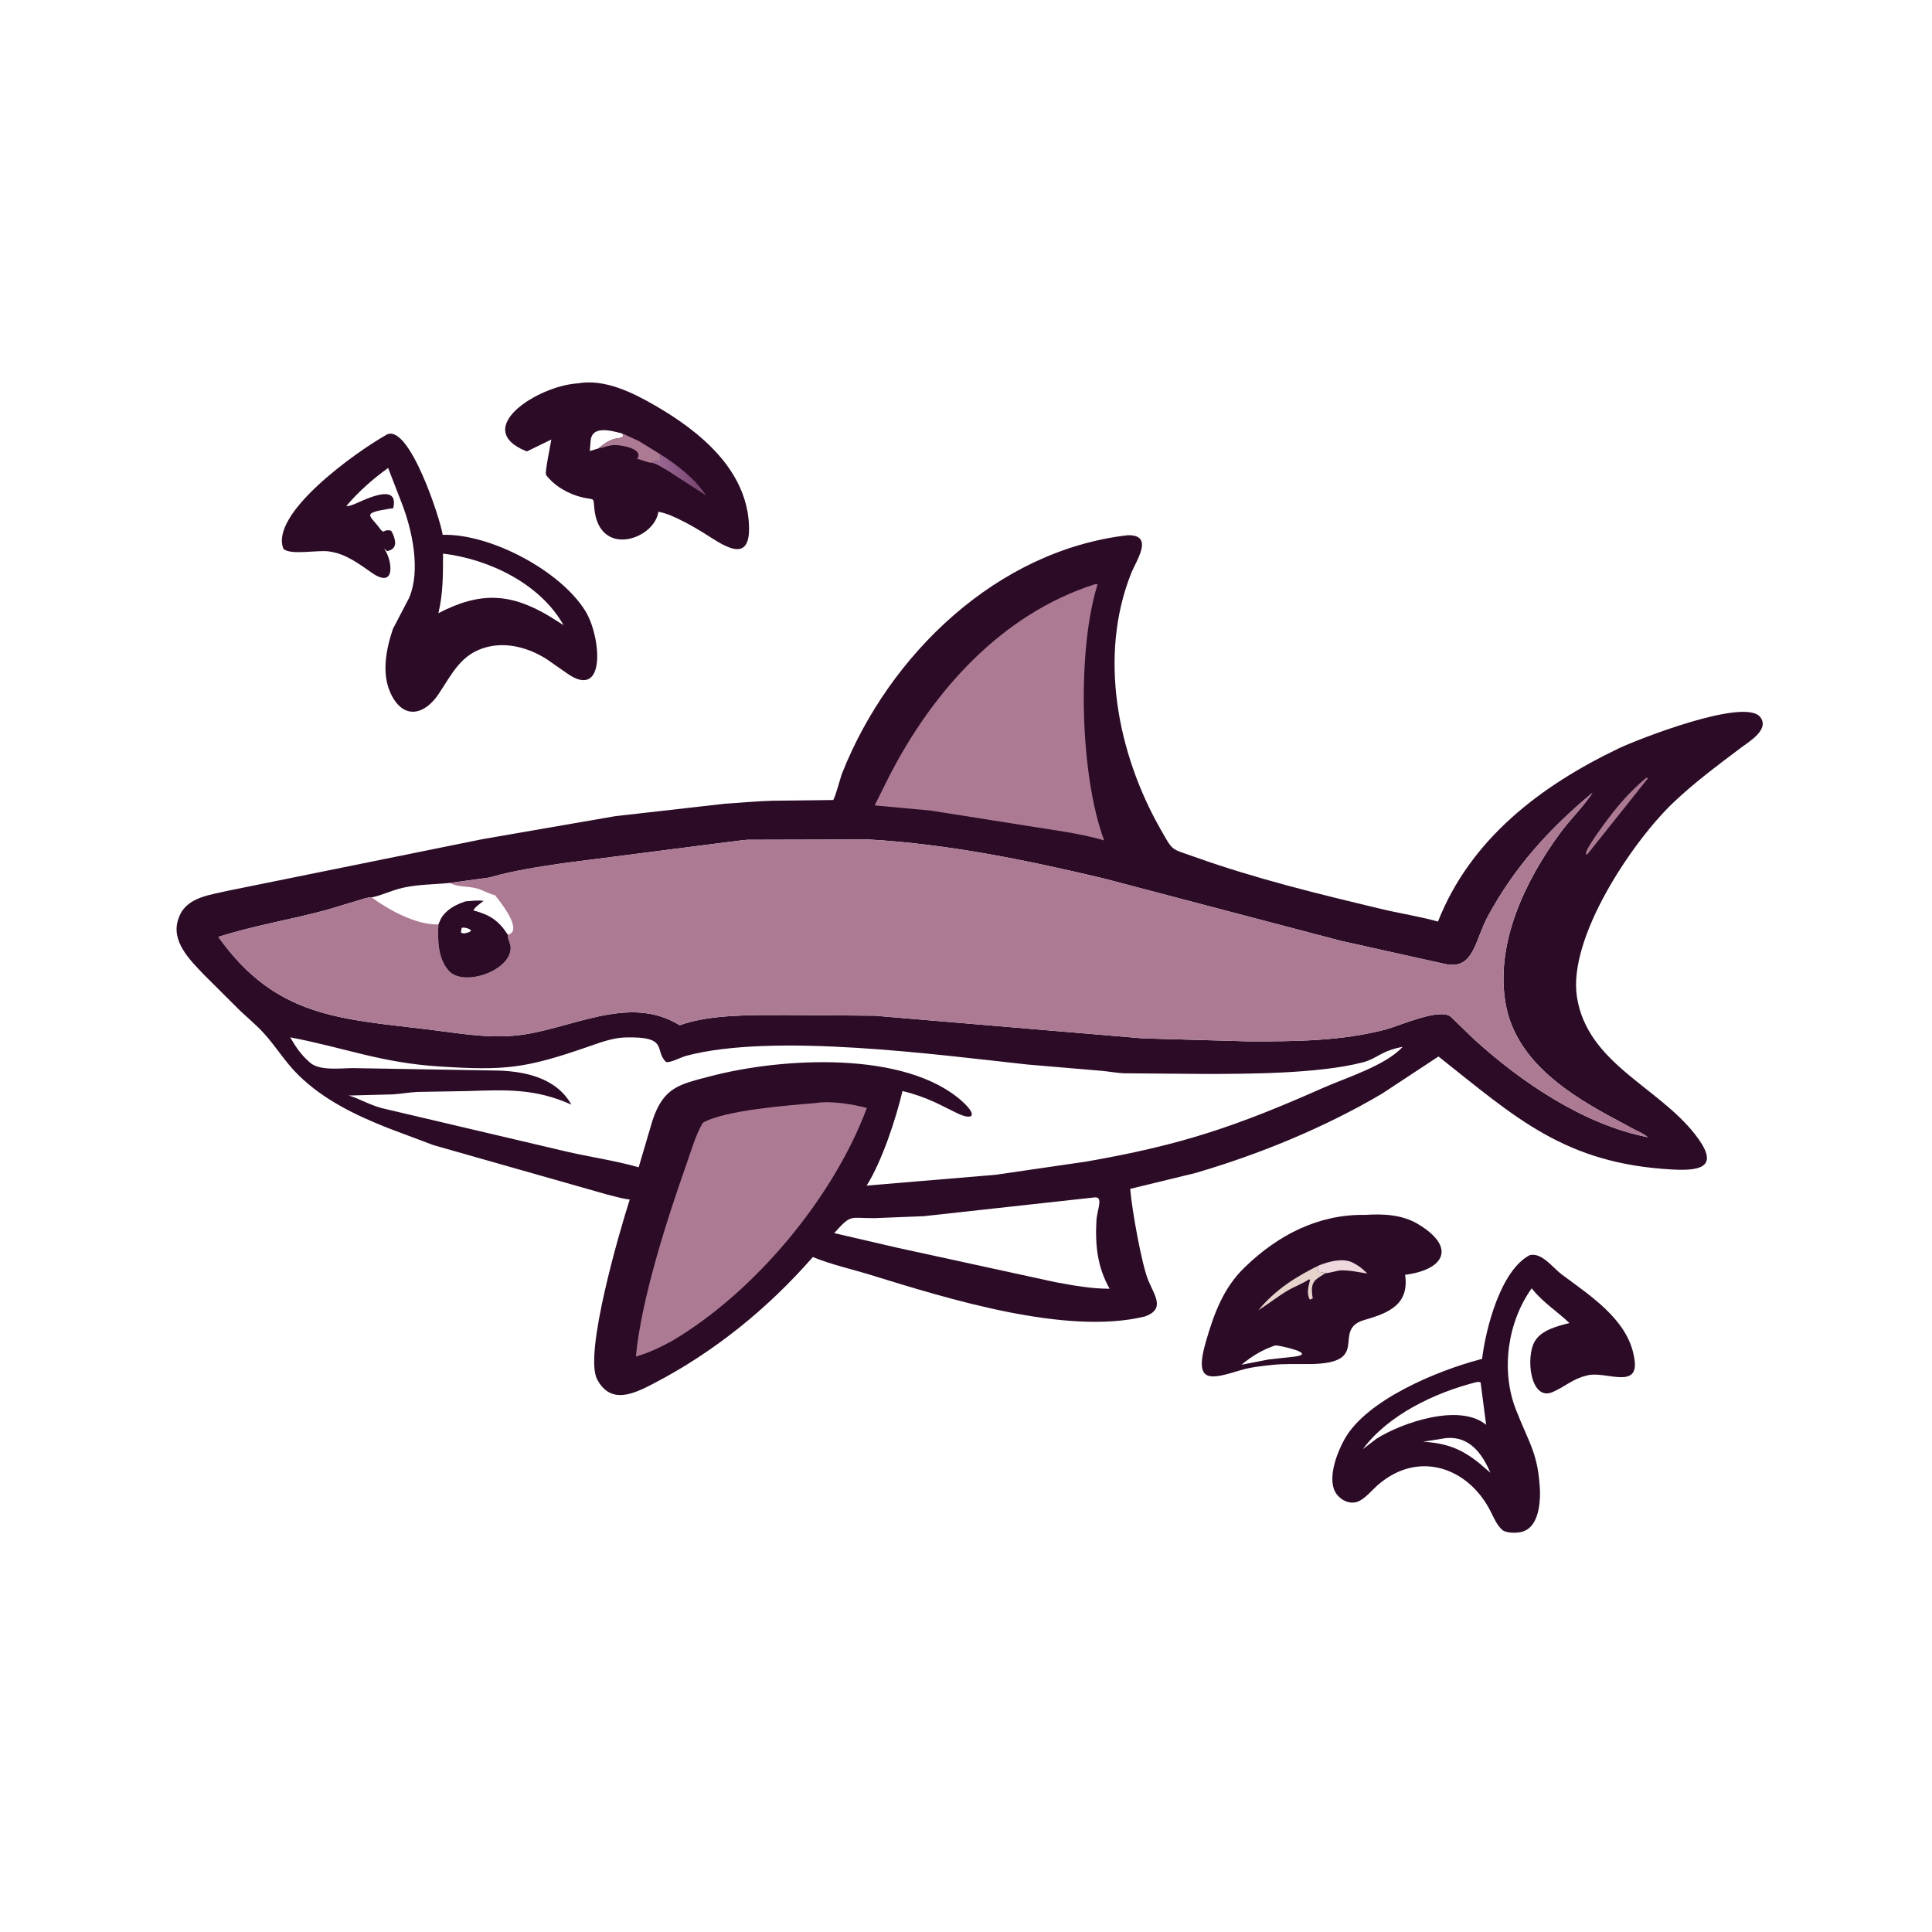<svg version="1.1" xmlns="http://www.w3.org/2000/svg" style="display: block;" viewBox="0 0 2048 2048" width="640" height="640">
<defs>
	<linearGradient id="Gradient1" gradientUnits="userSpaceOnUse" x1="733.659" y1="496.833" x2="700.48" y2="506.078">
		<stop class="stop0" offset="0" stop-opacity="1" stop-color="rgb(123,72,114)"/>
		<stop class="stop1" offset="1" stop-opacity="1" stop-color="rgb(156,107,150)"/>
	</linearGradient>
</defs>
<path transform="translate(0,0)" fill="rgb(44,11,38)" d="M 612.385 406.405 C 640.968 401.25 670.831 416.235 694.679 430.02 C 742.416 457.613 792.262 498.571 794.009 558.11 C 795.262 600.77 763.889 575.922 744.479 564.034 C 733.156 557.099 721.909 550.99 709.668 545.804 C 705.826 544.586 701.897 543.078 697.899 542.515 C 693.873 571.682 635.112 592.076 630.014 538.988 C 628.843 526.802 630.794 530.194 617.927 527.379 C 603.394 524.199 587.792 515.422 578.834 503.421 C 577.286 501.347 583.594 471.429 584.445 465.919 L 558.482 478.555 C 498.547 454.755 570.023 408.919 612.385 406.405 z M 634.649 475.242 L 635.858 473.972 C 651.736 461.527 654.643 466.538 660.5 462.763 L 659.933 459.606 C 647.816 456.598 626.792 450.044 625.997 468.454 L 625.227 478.118 L 634.649 475.242 z"/>
<path transform="translate(0,0)" fill="url(#Gradient1)" d="M 700.179 481.685 C 717.511 492.518 737.3 507.857 748.402 525.157 L 708.597 499.388 C 702.967 496.055 697.006 491.974 690.615 490.382 C 693.205 488.573 695.252 488.494 698.291 488.266 L 699.5 488.186 C 699.5 485.975 699.864 483.869 700.179 481.685 z"/>
<path transform="translate(0,0)" fill="rgb(172,123,147)" d="M 659.933 459.606 L 677.202 467.52 L 700.179 481.685 C 699.864 483.869 699.5 485.975 699.5 488.186 L 698.291 488.266 C 695.252 488.494 693.205 488.573 690.615 490.382 C 689.145 491.335 678.979 486.956 676.35 486.654 L 675.418 486.562 C 682.976 475.437 657.737 471.46 650.401 471.756 C 646.275 472.318 643.005 472.964 639.043 474.359 L 634.649 475.242 L 635.858 473.972 C 651.736 461.527 654.643 466.538 660.5 462.763 L 659.933 459.606 z"/>
<path transform="translate(0,0)" fill="rgb(44,11,38)" d="M 1447.22 1287.83 C 1466.29 1286.57 1486.42 1287.53 1503.16 1297.57 C 1544.04 1322.1 1531.37 1345.92 1489.5 1351.35 C 1493.87 1382.34 1473.27 1391.51 1446.5 1399.15 C 1410.14 1409.54 1455.75 1445.57 1388.02 1445.95 C 1374.85 1446.03 1361.45 1445.5 1348.35 1446.88 L 1346.5 1447.09 C 1336.01 1448.26 1325.16 1449.39 1315.05 1452.47 C 1283.1 1462.2 1265.14 1467.37 1278.34 1422.02 C 1286.95 1392.43 1296.75 1365.31 1319.47 1343.36 C 1355.03 1308.99 1397.58 1287.02 1447.22 1287.83 z M 1351.54 1426.25 C 1337.66 1431.13 1327.4 1437.37 1315.97 1446.7 L 1344.78 1441.1 L 1371.15 1438.22 C 1398.26 1435.08 1355.83 1426.14 1352.76 1426.23 L 1351.54 1426.25 z"/>
<path transform="translate(0,0)" fill="rgb(239,216,222)" d="M 1398.07 1341.37 C 1408.38 1337.37 1422.85 1333.2 1433.59 1338.23 L 1437.68 1340.49 C 1442.19 1343.05 1445.76 1346.46 1449.49 1350 C 1440.03 1348.62 1430.62 1346.32 1421 1346.67 C 1418.1 1346.78 1406.97 1350.06 1405.17 1349.49 L 1401 1348.51 C 1397.53 1350.81 1398.67 1348.27 1396.49 1345 L 1398.07 1341.37 z"/>
<path transform="translate(0,0)" fill="rgb(230,211,204)" d="M 1405.17 1349.49 C 1394.58 1356.58 1388.18 1357.55 1391.6 1376.39 L 1388.5 1377.68 C 1384.64 1371.08 1387.12 1363.63 1388.7 1356.5 L 1387.5 1356.22 C 1380.7 1360.84 1372.2 1363.79 1365 1368.05 C 1354.22 1374.44 1344.49 1382.3 1333.86 1388.93 C 1351.79 1367.28 1373.09 1353.7 1398.07 1341.37 L 1396.49 1345 C 1398.67 1348.27 1397.53 1350.81 1401 1348.51 L 1405.17 1349.49 z"/>
<path transform="translate(0,0)" fill="rgb(44,11,38)" d="M 1621.6 1330.5 C 1634.54 1327.46 1645.94 1343.8 1655.19 1350.73 C 1684.46 1372.67 1724.38 1397.85 1731.9 1436.98 L 1732.18 1438.5 C 1739.39 1474.27 1702.6 1453.28 1683.38 1457.8 L 1682 1458.15 C 1667.3 1461.5 1658.92 1470.03 1645.74 1475.69 C 1622.37 1485.73 1616.75 1438.43 1627.15 1421.5 C 1634.36 1409.77 1651.16 1405.59 1663.68 1402.5 C 1651.12 1390.49 1635.8 1380.71 1624.91 1367.19 L 1623.67 1365.64 C 1598.01 1401.57 1590.79 1452.7 1606.84 1494 C 1621.27 1531.13 1630.68 1540.5 1632.5 1581.36 C 1632.63 1596.46 1630.08 1621.11 1611.23 1624.23 L 1610.12 1624.39 C 1605.38 1625.11 1596.23 1624.96 1592.36 1621.76 L 1591.12 1620.45 C 1586.06 1615.25 1583.23 1608.27 1579.96 1601.85 C 1556.27 1555.35 1503.52 1537.1 1460.95 1573.84 C 1454.66 1579.26 1447.15 1588.66 1439.53 1591.69 C 1429.18 1595.81 1417.22 1588.12 1413.86 1578.08 C 1408.67 1562.57 1417.78 1538.81 1425.51 1525.18 C 1448.81 1484.1 1522.72 1453.2 1569.15 1440.97 L 1571.06 1440.48 C 1575.18 1407.03 1591.09 1346.4 1621.6 1330.5 z M 1564.83 1465.19 C 1521.25 1476.11 1471.48 1499.83 1444.65 1536.19 L 1459.04 1525.18 C 1485.46 1508.32 1547.26 1486.91 1575.37 1510.38 L 1569.5 1465.43 C 1567.67 1464.68 1566.76 1464.81 1564.83 1465.19 z M 1533.14 1524.39 L 1508.62 1528.28 C 1533.27 1529.89 1548.82 1535.52 1568.23 1551.16 L 1579.84 1561.18 C 1571.07 1540.52 1557.53 1522.29 1533.14 1524.39 z"/>
<path transform="translate(0,0)" fill="rgb(44,11,38)" d="M 410.326 460.5 C 434.197 449.784 466.948 550.783 469.262 566.938 C 520.084 565.572 594.16 605.128 620.458 647.605 C 637.239 674.711 642.914 743.173 601.185 713.864 L 579.423 698.687 C 560.945 686.974 538.039 680.354 516.406 685.867 C 488.439 692.994 479.44 714.148 464.779 735.914 C 449.935 757.953 427.805 763.259 414.461 735.712 C 404.074 714.268 409.276 688.286 416.488 666.732 L 433.687 633.728 C 446.224 604.495 437 561.605 425.617 532.725 L 411.447 496.063 C 395.666 507.315 379.574 521.552 367.131 536.433 C 369.34 536.824 372.81 535.414 374.995 534.664 C 381.801 532.329 423.979 509.085 416.794 538.764 L 413.5 539.15 C 381.29 544.292 392.775 545.92 403.868 561.87 L 406.281 563.642 C 409.069 561.823 411.375 561.845 414.526 562.474 L 416.365 565.742 C 420.035 574.147 420.84 581.983 410.5 584.23 L 406.989 581.5 C 415.249 591.367 421.035 625.863 394.16 607.186 C 380.607 597.768 367.241 587.554 350.506 584.817 L 349.174 584.609 C 337.33 582.582 308.535 588.915 300.5 581.871 C 285.296 544.945 376.449 479.46 410.326 460.5 z M 469.631 586.842 C 469.619 608.651 469.804 628.701 464.71 650.008 C 509.675 626.625 542.125 628.734 584.007 654.217 L 597.385 662.686 C 572.79 618.913 518.575 592.648 469.631 586.842 z"/>
<path transform="translate(0,0)" fill="rgb(44,11,38)" d="M 1195.56 567.36 C 1223.83 566.865 1204.48 594.13 1199.02 607.896 C 1164.2 695.642 1184.67 798.964 1230.21 878.985 C 1243.95 903.145 1240.64 899.159 1266.77 908.492 C 1331.23 931.514 1397.78 947.68 1464.31 963.565 C 1484.23 968.32 1504.58 971.413 1524.31 976.878 C 1558.85 889.402 1632.83 833.124 1715.77 793.389 C 1735.63 783.873 1849.55 739.175 1865.91 760.111 C 1876.21 773.295 1853.91 786.277 1845.44 792.665 C 1820.79 811.249 1795.58 829.952 1773.25 851.322 C 1730.41 892.345 1661.64 994.158 1671.66 1057.09 C 1682.78 1126.95 1756.73 1151.48 1796.5 1202.06 C 1822.91 1235.66 1805.63 1241.45 1773.42 1239.76 C 1658.51 1233.73 1606.68 1184.63 1524.84 1119.92 L 1465.22 1159.2 C 1404.5 1195.12 1334.32 1223.92 1266.84 1243.53 L 1198.05 1260.24 C 1199.91 1282.63 1210.12 1339.87 1217.16 1357.1 C 1223.72 1373.18 1235.61 1387.56 1213.78 1395.48 C 1130.46 1415.93 1005.09 1376.85 923.307 1351.6 C 902.978 1345.32 881.239 1340.58 861.633 1332.52 C 814.004 1387.03 757.12 1433.19 692.835 1466.59 C 672.013 1477.41 647.485 1489.43 633.03 1462.23 C 618.711 1435.3 656.763 1305.18 667.561 1271.55 C 659.573 1270.69 651.492 1268.16 643.69 1266.28 L 459.5 1213.89 L 411.342 1195.79 C 376.576 1182 343.563 1166.16 316.5 1139.8 C 302.457 1126.12 292.54 1109.31 279.398 1094.97 C 271.685 1086.55 262.712 1079.09 254.404 1071.26 L 216.629 1033.66 C 201.456 1017.81 180.351 997.47 189.331 973.303 L 189.842 972 C 197.885 950.753 223.235 948.655 242.294 944.095 L 511.825 889.476 L 652.093 865.19 L 768 852.023 C 785.043 850.96 801.875 849.258 819 848.817 L 883.159 848.053 C 885.451 845.441 890.702 824.66 892.838 819.287 C 942.92 693.294 1057.36 583.146 1195.56 567.36 z M 518.802 930.231 L 476.93 935.954 C 460.32 937.607 443.253 937.406 426.925 941.108 C 415.597 943.676 405.149 948.944 393.926 951.326 C 389.846 950.96 383.926 953.226 380.006 954.389 L 346.521 964.493 C 308.463 974.818 269.014 981.125 231.484 993.161 C 292.182 1078.36 359.837 1079.92 454.312 1091.31 C 485.458 1095.07 514.385 1100.67 545.943 1097.78 C 603.052 1092.56 665.702 1052.65 720.515 1086.83 C 752.28 1075.04 800.028 1076.01 833.241 1075.95 L 927 1076.68 L 1211.69 1100.73 L 1324.79 1103.93 C 1373.25 1103.92 1422.37 1103.67 1469.5 1091.11 C 1483.43 1087.39 1526.75 1067.9 1538.01 1077.89 L 1561.75 1100.9 C 1612.41 1147.25 1679.1 1192.16 1746.61 1205.48 C 1743.06 1202.02 1736.76 1199.58 1732.3 1197.2 L 1703.1 1181.44 C 1656.08 1155.58 1606.25 1120.91 1596.12 1064.34 C 1584.64 1000.26 1616.76 933.423 1653.89 882.958 C 1664.63 868.358 1678.29 855.428 1688.14 840.352 C 1642.23 878.598 1605.93 918.543 1577.43 970.883 C 1563.16 997.112 1562.56 1028.13 1532.26 1021.98 L 1420.72 997.164 L 1169.5 931.071 C 1087.98 911.753 1004.58 894.601 920.73 889.895 L 792.401 890.213 C 786.183 890.573 780.16 891.713 774 892.287 L 596.359 915.106 C 571.248 918.89 545.22 922.7 520.744 929.667 L 518.802 930.231 z M 307.649 1099.62 C 313.432 1109.74 319.205 1118.21 328.045 1125.88 L 329.096 1126.8 C 339.411 1135.37 361.89 1132.24 374.219 1132.25 L 522.713 1134.75 C 553.468 1134.88 589.082 1141.32 605.68 1170.96 C 567.137 1153.57 536.176 1155.28 495.497 1156.59 L 442.863 1157.48 C 434.115 1157.81 425.408 1159.57 416.619 1160.08 L 369.509 1161.31 C 378.571 1163.46 390.805 1170.85 404.421 1174.6 L 602 1221.07 C 626.795 1226.68 652.659 1230.43 677.014 1237.36 L 691.647 1187.79 C 703.524 1152.17 720.087 1149.49 754.013 1140.64 C 828.666 1121.15 959.743 1113.27 1020.01 1167.52 C 1037.4 1183.18 1030.73 1188.24 1013.38 1179.4 L 991.643 1168.69 C 980.331 1163.53 968.772 1159.39 956.671 1156.56 C 950.025 1185.08 934.873 1231.28 918.651 1256.79 L 1055.22 1245.34 L 1151.16 1231.37 C 1252.06 1213.87 1310.32 1194.06 1402.34 1153.29 C 1426.65 1142.52 1469 1129.49 1486.87 1109.7 C 1463.59 1114.03 1459.85 1122.19 1445 1126.03 L 1443.91 1126.32 C 1397.43 1138.21 1322.55 1138.48 1274 1138.4 L 1191.48 1137.73 C 1183.54 1137.36 1175.87 1135.87 1168 1135.14 L 1089.5 1128.47 C 993.158 1118.04 819.803 1094.52 727.228 1119.26 C 721.812 1120.71 710.698 1126.83 706.073 1125.77 C 693.023 1113.44 709.854 1098.41 662.614 1099.73 C 649.049 1100.11 634.686 1105.67 621.943 1110.07 C 556.417 1132.7 534.964 1134.88 466.5 1130.56 C 403.716 1126.61 367.154 1111.02 307.649 1099.62 z M 1159.68 1269.37 L 979.107 1289.22 L 927.15 1291.28 C 900.631 1291.53 902.816 1286.35 884.328 1307.15 L 950.467 1322.5 L 1118.5 1359.09 C 1137.65 1362.67 1156.68 1366.14 1176.25 1366.12 C 1163.26 1343.24 1160.85 1320.06 1162.24 1294.12 C 1162.9 1281.9 1170.39 1267.78 1159.68 1269.37 z"/>
<path transform="translate(0,0)" fill="rgb(172,123,147)" d="M 1745.09 824.5 C 1746.21 824.497 1745.59 824.391 1746.88 825.047 L 1682.5 905.83 C 1675.85 906.987 1696.03 879.682 1698.38 876.378 C 1711.93 857.392 1727.08 839.363 1745.09 824.5 z"/>
<path transform="translate(0,0)" fill="rgb(172,123,147)" d="M 863.463 1169.41 C 880.576 1166.54 902.314 1170.27 918.905 1174.46 C 883.429 1269.77 799.863 1369.74 712.577 1421.34 C 700.3 1428.17 687.587 1434.04 674.084 1438.01 C 679.599 1377.6 707.395 1291.54 727.358 1235 C 732.571 1220.23 737.133 1203.9 744.878 1190.31 C 767.369 1176.81 837.438 1171.55 863.463 1169.41 z"/>
<path transform="translate(0,0)" fill="rgb(172,123,147)" d="M 1160.03 619.5 C 1162.25 619.146 1161.09 619.188 1163.5 619.44 C 1141.83 687.642 1144.19 820.224 1170.43 890.867 C 1144.46 883.224 1116.71 879.983 1089.99 875.614 L 987.102 859.318 L 927.182 853.763 L 942.626 822.821 C 988.829 732.705 1061.29 651.35 1160.03 619.5 z"/>
<path transform="translate(0,0)" fill="rgb(172,123,147)" d="M 518.802 930.231 L 520.744 929.667 C 545.22 922.7 571.248 918.89 596.359 915.106 L 774 892.287 C 780.16 891.713 786.183 890.573 792.401 890.213 L 920.73 889.895 C 1004.58 894.601 1087.98 911.753 1169.5 931.071 L 1420.72 997.164 L 1532.26 1021.98 C 1562.56 1028.13 1563.16 997.112 1577.43 970.883 C 1605.93 918.543 1642.23 878.598 1688.14 840.352 C 1678.29 855.428 1664.63 868.358 1653.89 882.958 C 1616.76 933.423 1584.64 1000.26 1596.12 1064.34 C 1606.25 1120.91 1656.08 1155.58 1703.1 1181.44 L 1732.3 1197.2 C 1736.76 1199.58 1743.06 1202.02 1746.61 1205.48 C 1679.1 1192.16 1612.41 1147.25 1561.75 1100.9 L 1538.01 1077.89 C 1526.75 1067.9 1483.43 1087.39 1469.5 1091.11 C 1422.37 1103.67 1373.25 1103.92 1324.79 1103.93 L 1211.69 1100.73 L 927 1076.68 L 833.241 1075.95 C 800.028 1076.01 752.28 1075.04 720.515 1086.83 C 665.702 1052.65 603.052 1092.56 545.943 1097.78 C 514.385 1100.67 485.458 1095.07 454.312 1091.31 C 359.837 1079.92 292.182 1078.36 231.484 993.161 C 269.014 981.125 308.463 974.818 346.521 964.493 L 380.006 954.389 C 383.926 953.226 389.846 950.96 393.926 951.326 C 405.149 948.944 415.597 943.676 426.925 941.108 C 443.253 937.406 460.32 937.607 476.93 935.954 L 518.802 930.231 z M 493.533 955.458 C 483.087 958.918 472.886 964.054 467.238 974.124 L 464.708 979.962 C 463.881 996.388 464.003 1016.43 476.002 1029.37 C 491.705 1046.3 541.752 1029.02 541.298 1004.5 C 541.208 999.634 537.768 995.41 538.273 990.739 C 528.494 975.858 519.566 969.809 501.837 965.085 C 503.035 961.968 509.057 957.665 511.811 955.583 L 512.622 955 C 506.817 954.01 499.442 955.103 493.533 955.458 z M 393.926 951.326 C 413.071 965.099 441.212 980.558 464.708 979.962 L 467.238 974.124 C 472.886 964.054 483.087 958.918 493.533 955.458 C 499.442 955.103 506.817 954.01 512.622 955 L 511.811 955.583 C 509.057 957.665 503.035 961.968 501.837 965.085 C 519.566 969.809 528.494 975.858 538.273 990.739 L 539.602 990.497 C 554.227 984.922 528.835 954.141 524.687 948.925 C 518.071 947.512 512.064 943.64 505.492 941.794 C 496.265 939.202 485.348 940.61 476.93 935.954 C 460.32 937.607 443.253 937.406 426.925 941.108 C 415.597 943.676 405.149 948.944 393.926 951.326 z"/>
<path transform="translate(0,0)" fill="rgb(44,11,38)" d="M 493.533 955.458 C 499.442 955.103 506.817 954.01 512.622 955 L 511.811 955.583 C 509.057 957.665 503.035 961.968 501.837 965.085 C 519.566 969.809 528.494 975.858 538.273 990.739 C 537.768 995.41 541.208 999.634 541.298 1004.5 C 541.752 1029.02 491.705 1046.3 476.002 1029.37 C 464.003 1016.43 463.881 996.388 464.708 979.962 L 467.238 974.124 C 472.886 964.054 483.087 958.918 493.533 955.458 z M 489.393 983.5 L 488.566 988.5 C 491.937 990.23 493.517 989.16 497.109 988.168 L 497.5 988.039 L 499.5 986.389 C 497.115 984.169 494.008 983.281 490.723 983.324 L 489.393 983.5 z"/>
</svg>